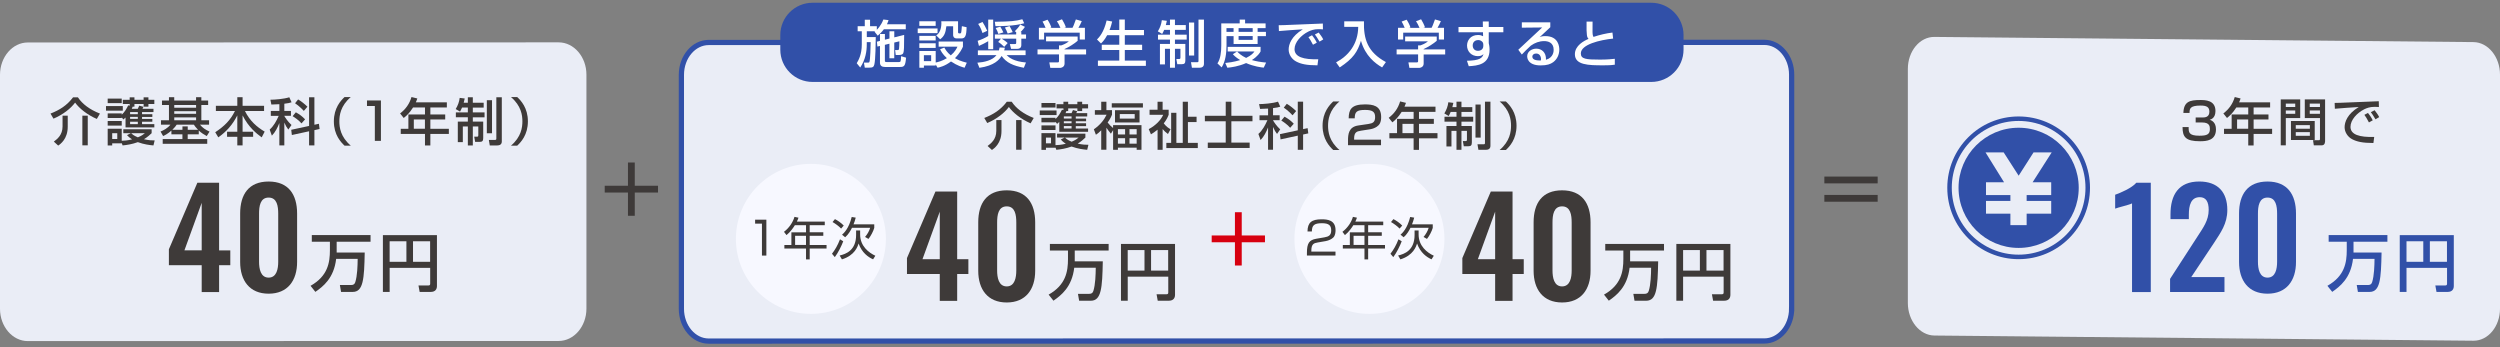 <?xml version="1.0" encoding="UTF-8"?><svg xmlns="http://www.w3.org/2000/svg" viewBox="0 0 1080 150"><rect x="0" y="0" width="1080" height="150" fill="#808080" stroke="none"/><defs><style>.b{fill:#eaedf6;}.c{isolation:isolate;}.d{fill:#3e3a39;}.e{fill:#d7000f;}.f{fill:#fff;}.g{mix-blend-mode:overlay;}.h{fill:none;stroke:#3150a8;stroke-miterlimit:10;stroke-width:2.26px;}.i{fill:#3150a8;}.j{fill:#f7f8ff;}</style></defs><g class="c"><g id="a"><path class="b" d="M253.34,133.35c0,7.67-5.4,13.95-12,13.95l-229.34.05c-6.6,0-12-6.27-12-13.94V32.3c0-7.67,5.4-13.95,12-13.95l229.34-.05c6.6,0,12,6.27,12,13.94v101.11Z"/><path class="b" d="M773.99,133.35c0,7.67-5.3,13.95-11.78,13.95l-456.07.05c-6.48,0-11.78-6.27-11.78-13.94V32.3c0-7.67,5.3-13.95,11.78-13.95l456.07-.05c6.48,0,11.78,6.27,11.78,13.94v101.11Z"/><path class="h" d="M773.99,133.35c0,7.67-5.3,13.95-11.78,13.95l-456.07.05c-6.48,0-11.78-6.27-11.78-13.94V32.3c0-7.67,5.3-13.95,11.78-13.95l456.07-.05c6.48,0,11.78,6.27,11.78,13.94v101.11Z"/><path class="b" d="M1080,133.35c0,7.67-5.15,13.89-11.46,13.84l-232.89-2.24c-6.3-.06-11.46-6.39-11.46-14.05V29.78c0-7.67,5.15-13.89,11.46-13.83l232.89,2.24c6.3.06,11.46,6.39,11.46,14.05v101.11Z"/><path class="i" d="M872.05,50.31c-17.03,0-30.82,13.8-30.82,30.83s13.8,30.82,30.82,30.82,30.82-13.8,30.83-30.82c0-17.03-13.8-30.82-30.83-30.83M892.47,101.55c-5.23,5.23-12.44,8.46-20.42,8.46s-15.19-3.23-20.42-8.46c-5.23-5.23-8.46-12.44-8.46-20.42s3.23-15.19,8.46-20.42c5.23-5.23,12.44-8.46,20.42-8.46s15.19,3.23,20.42,8.46c5.23,5.23,8.46,12.44,8.46,20.42s-3.23,15.19-8.46,20.42"/><path class="i" d="M872.05,55.18c-14.31,0-25.96,11.64-25.96,25.96s11.64,25.96,25.96,25.96,25.96-11.64,25.96-25.96-11.64-25.96-25.96-25.96M886.12,78.75v5.51h-10.61v2.53h10.61v5.51h-10.61v4.96h-7.02v-4.96h-10.54v-5.51h10.54v-2.53h-10.54v-5.51h7.81l-8.01-12.91h7.84l6.47,10.06,6.43-10.06h7.84l-8.25,12.91h8.05Z"/><path class="d" d="M811.15,76.28v2.94h-23.03v-2.94h23.03ZM811.15,84.21v2.94h-23.03v-2.94h23.03Z"/><path class="d" d="M271.28,80.24v-10.04h2.94v10.04h10.04v2.94h-10.04v10.04h-2.94v-10.04h-10.04v-2.94h10.04Z"/><path class="d" d="M41.83,51.39c-4.27-1.86-7.57-4.58-9.39-7.06-1.84,2.5-5.18,5.18-9.34,6.93l-1.28-2.19c3.94-1.55,7.06-3.48,9.74-7.02h2.1c1.82,2.79,5.05,5.29,9.52,7.02l-1.35,2.32ZM29.26,49.97v4.78c0,5.27-3.14,7.48-4.12,8.15l-1.88-1.73c1.46-1.11,3.76-2.83,3.76-6.53v-4.67h2.24ZM37.91,49.97v12.82h-2.33v-12.82h2.33Z"/><path class="d" d="M45.79,45.83h7.26v1.99h-7.26v-1.99ZM52.59,50.68v.29h-6.07v-1.97h6.07v.55c1.33-1.26,1.99-2.41,2.81-4.05l.62.18v-.75h-2.97v-1.82h2.97v-1.06h2.06v1.06h3.96v-1.06h2.08v1.06h2.55v1.82h-2.55v1.15h-2.08v-1.15h-3.96v1.15h-.77c-.2.55-.22.6-.38.91h2.61c.35-.75.4-.84.6-1.35l1.84.51c-.09.2-.31.64-.42.84h4.74v1.42h-4.94v.93h4.45v1.17h-4.45v.86h4.45v1.22h-4.45v1.04h5.31v1.42h-12.44v-4.27c-.33.33-.46.46-.95.84l-.69-.93ZM46.52,42.6h6.07v1.95h-6.07v-1.95ZM46.52,52.27h6.07v1.99h-6.07v-1.99ZM52.59,61.77v.16h-4.12v.91h-1.95v-7.22h6.07v5.2c1.17-.04,2.35-.09,4.47-.62-1.22-.78-1.66-1.26-2.19-1.82l1.68-.84h-3.28v-1.68h12.24v1.68c-.73.69-1.75,1.66-3.32,2.61,2.13.49,3.52.51,4.63.51l-.53,2.17c-1.64-.15-4.03-.42-6.75-1.42-2.44.89-4.63,1.22-6.58,1.42l-.38-1.06ZM48.47,57.54v2.5h2.19v-2.5h-2.19ZM56.2,48.4v.93h3.34v-.93h-3.34ZM56.2,50.5v.86h3.34v-.86h-3.34ZM56.2,52.58v1.04h3.34v-1.04h-3.34ZM56.68,57.54c.51.49,1.11,1.06,2.88,1.79,1.73-.73,2.33-1.22,3.03-1.79h-5.91Z"/><path class="d" d="M74.06,56.41c-1.62,1.42-2.72,1.95-3.59,2.37l-1.11-1.95c1.22-.49,3.12-1.44,4.25-2.97h-4.07v-1.9h3.45v-6.6h-3.01v-1.93h3.01v-1.44h2.28v1.44h9.43v-1.44h2.28v1.44h2.94v1.93h-2.94v6.6h3.34v1.9h-3.94c1.24,1.44,2.3,2.13,4.14,2.99l-1.2,1.93c-1.26-.69-2.3-1.33-3.45-2.39v1.64h-4.78v2.04h8.44v2.06h-19.24v-2.06h8.52v-2.04h-4.76v-1.62ZM78.82,56.06v-1.46h2.28v1.46h4.45c-.93-.93-1.42-1.64-1.79-2.19h-7.44c-.35.53-.84,1.22-1.86,2.19h4.36ZM75.28,45.37v1.17h9.43v-1.17h-9.43ZM75.28,48.04v1.13h9.43v-1.13h-9.43ZM75.28,50.72v1.24h9.43v-1.24h-9.43Z"/><path class="d" d="M93.27,45.7h9.25v-3.7h2.28v3.7h9.28v2.26h-8.26c2.13,4.34,5.25,6.97,8.52,8.9l-1.28,2.48c-2.3-1.64-5.73-4.45-8.26-9.48v7.04h4.56v2.21h-4.56v3.7h-2.28v-3.7h-4.43v-2.21h4.43v-7.04c-2.06,4.07-4.78,7.06-8.21,9.48l-1.33-2.21c4.05-2.7,6.53-5.18,8.52-9.17h-8.24v-2.26Z"/><path class="d" d="M120.68,45.01c-2.17.13-2.7.13-3.45.15l-.42-2.08c1.79,0,5.78-.29,8.17-1.06l.97,2.17c-.86.27-1.35.42-3.12.62v3.1h2.86v2.12h-2.86v.07c.42.75,1.51,2.44,3.1,3.9l-1.37,1.97c-.66-.86-1.15-1.64-1.73-3.01v9.85h-2.15v-9.65c-.78,1.99-1.75,3.92-3.23,5.45l-.95-2.63c1.79-1.59,2.94-3.74,3.9-5.93h-3.41v-2.12h3.7v-2.9ZM133.52,54.4v-12.38h2.3v11.87l1.95-.42.29,2.26-2.24.49v6.6h-2.3v-6.11l-7.44,1.62-.27-2.26,7.7-1.66ZM127.81,48.51c1.79,1.02,2.75,1.75,3.99,3.05l-1.55,1.75c-1.2-1.42-3.01-2.61-3.83-3.12l1.39-1.68ZM128.78,42.95c1.42.84,2.81,1.95,4.03,3.14l-1.55,1.82c-.49-.51-1.84-1.99-3.79-3.3l1.31-1.66Z"/><path class="d" d="M151.54,41.93c-4.45,3.79-4.94,7.93-4.94,10.5s.49,6.71,4.94,10.49h-2.7c-1.57-1.48-4.61-4.65-4.61-10.49s3.03-9.01,4.61-10.5h2.7Z"/><path class="d" d="M164.56,43.4v17.45h-2.63v-15.06h-3.39v-2.39h6.02Z"/><path class="d" d="M178.44,46.43c-1.55,2.44-2.81,3.56-4.03,4.54l-1.57-1.97c2.39-1.82,4.05-4.1,4.92-7.08l2.52.62c-.2.55-.35,1.06-.64,1.66h13.4v2.24h-7.13v3.01h6.42v2.17h-6.42v4.01h7.99v2.24h-7.99v4.98h-2.32v-4.98h-10.47v-2.24h3.3v-6.18h7.17v-3.01h-5.14ZM178.77,51.61v4.01h4.8v-4.01h-4.8Z"/><path class="d" d="M199.6,46.47c-.31.73-.53,1.15-.86,1.75l-1.88-1.11c.93-1.5,1.53-3.12,1.73-4.83l2.17.27c-.11.55-.2,1.02-.44,1.84h1.79v-2.37h2.15v2.37h4.69v2.08h-4.69v2.08h5.07v2.13h-5.07v1.86h4.49v7.11c0,1.24-.42,1.64-1.5,1.64h-1.99l-.4-2.24h1.28c.49,0,.49-.42.49-.62v-3.79h-2.37v8.19h-2.15v-8.19h-2.17v6.75h-2.17v-8.86h4.34v-1.86h-5.18v-2.13h5.18v-2.08h-2.5ZM210.31,43.28h2.24v14.28h-2.24v-14.28ZM214.41,42.02h2.37v19.11c0,1.37-1.06,1.7-1.95,1.7h-3.25l-.4-2.39h2.66c.46,0,.58-.16.58-.58v-17.84Z"/><path class="d" d="M220.74,62.92c4.45-3.79,4.94-7.93,4.94-10.49s-.49-6.71-4.94-10.5h2.7c1.57,1.48,4.61,4.65,4.61,10.5s-3.03,9.01-4.61,10.49h-2.7Z"/><path class="d" d="M87.13,114.57h-14.17v-6.88l12.3-28.74h9.39v29.21h4.84v6.41h-4.84v11.6h-7.52v-11.6ZM87.13,108.15v-20.52l-7.46,20.52h7.46Z"/><path class="d" d="M103.75,113.17v-20.93c0-8.28,3.73-13.82,12.3-13.82s12.3,5.6,12.3,13.82v20.93c0,8.05-4.08,13.7-12.3,13.7s-12.3-5.66-12.3-13.7ZM120.19,113.05v-20.7c0-3.21-.47-7-4.14-7s-4.14,3.79-4.14,7v20.7c0,3.03.64,6.88,4.14,6.88s4.14-3.85,4.14-6.88Z"/><path class="d" d="M145.22,111.83c-.97,8.39-5.68,11.96-8.98,14.26l-2.08-2.62c7.44-4.19,8.36-9.98,8.36-15.39v-3.65h-7.82v-2.87h25.38v2.87h-14.64v3.79c0,.3.03.65,0,.87h12.12c-.22,11.5-.62,17.02-5.19,17.02h-5.03l-.51-2.98h4.82c.84,0,1.54-.24,1.84-1.25.87-2.76,1-7.09,1.03-10.04h-9.28Z"/><path class="d" d="M185.83,115.73h-17.5v10.39h-2.92v-24.54h23.35v21.99c0,1.38-.73,2.54-2.68,2.54h-4.79l-.51-2.79h4.25c.6,0,.81-.22.81-.76v-6.84ZM168.32,113.11h7.25v-8.87h-7.25v8.87ZM178.42,113.11h7.39v-8.87h-7.39v8.87Z"/><path class="d" d="M945.5,54.89c-.02,2.19-.04,3.74,4.61,3.74,3.14,0,4.56-.49,4.56-2.86,0-1.2-.13-2.86-3.39-2.86h-2.75v-2.15h2.75c1.11,0,3.17,0,3.17-2.5,0-1.99-1.17-2.66-3.81-2.66-4.72,0-4.74,1.48-4.76,3.19h-2.66c.16-4.94,2.77-5.58,7.28-5.58,2.06,0,6.58,0,6.58,4.74,0,3.1-1.95,3.63-2.48,3.79.69.24,2.7.95,2.7,4.14,0,4.87-4.16,5.14-6.89,5.14-6.27,0-7.55-1.88-7.55-6.13h2.63Z"/><path class="d" d="M966.09,46.43c-1.55,2.44-2.81,3.56-4.03,4.54l-1.57-1.97c2.39-1.82,4.05-4.1,4.92-7.08l2.52.62c-.2.55-.35,1.06-.64,1.66h13.4v2.24h-7.13v3.01h6.42v2.17h-6.42v4.01h7.99v2.24h-7.99v4.98h-2.32v-4.98h-10.47v-2.24h3.3v-6.18h7.17v-3.01h-5.14ZM966.42,51.61v4.01h4.8v-4.01h-4.8Z"/><path class="d" d="M985.28,42.93h8.41v8.08h-6.22v11.78h-2.19v-19.86ZM987.47,44.75v1.46h4.07v-1.46h-4.07ZM987.47,47.71v1.46h4.07v-1.46h-4.07ZM999.96,52.27v8.21h-10.27v-8.21h10.27ZM991.77,54.07v1.53h6.09v-1.53h-6.09ZM991.77,57.08v1.59h6.09v-1.59h-6.09ZM1002.22,51.01h-6.55v-8.08h8.77v17.78c0,.62,0,2.08-1.48,2.08h-3.39l-.35-2.21h2.5c.27,0,.51-.09.51-.53v-9.03ZM997.81,44.75v1.46h4.41v-1.46h-4.41ZM997.81,47.71v1.46h4.41v-1.46h-4.41Z"/><path class="d" d="M1027.68,46.25c-.46-.04-.97-.09-1.93-.09-1.99,0-3.34.53-4.38,1.04-3.14,1.57-5.96,4.61-5.96,7.59,0,3.37,3.87,4.56,10.25,4.36l-.35,2.63c-4.76-.02-7.13-.58-9.14-1.62-1.99-1.02-3.3-3.12-3.3-5.18,0-2.28,1.17-5.73,6.11-8.75-3.45.2-6.89.46-10.32.75l-.09-2.52c1.53,0,3.19-.09,4.72-.15,1.9-.09,12.07-.49,14.35-.58l.04,2.5ZM1023.38,52.89c-.88-1.73-1.39-2.48-1.97-3.28l1.55-.82c.6.73,1.39,1.82,2.06,3.19l-1.64.91ZM1026.21,51.54c-1.22-2.01-1.37-2.24-2.01-3.08l1.64-.84c.73.89,1.66,2.24,1.97,2.97l-1.59.95Z"/><path class="i" d="M921.04,87.86c-.93.58-6.3,1.81-7.29,2.27v-6c2.16-.76,7.17-2.86,9.15-5.19h6.24v47.23h-8.1v-38.31Z"/><path class="i" d="M937.48,120.46l11.66-18.02c2.57-4.02,5.01-7.11,5.01-11.78,0-3.5-1.17-5.48-3.85-5.48-3.79,0-4.72,3.5-4.72,7.52v1.98h-7.93v-2.1c0-8.4,3.5-14.17,12.42-14.17,8.05,0,12.13,4.61,12.13,12.3,0,5.89-2.8,9.68-5.83,14.34l-9.74,14.63h14.34v6.47h-23.5v-5.71Z"/><path class="i" d="M967.27,113.17v-20.93c0-8.28,3.73-13.82,12.3-13.82s12.3,5.6,12.3,13.82v20.93c0,8.05-4.08,13.7-12.3,13.7s-12.3-5.66-12.3-13.7ZM983.71,113.05v-20.7c0-3.21-.47-7-4.14-7s-4.14,3.79-4.14,7v20.7c0,3.03.64,6.88,4.14,6.88s4.14-3.85,4.14-6.88Z"/><path class="i" d="M1016.5,111.83c-.97,8.39-5.68,11.96-8.98,14.26l-2.08-2.62c7.44-4.19,8.36-9.98,8.36-15.39v-3.65h-7.82v-2.87h25.38v2.87h-14.64v3.79c0,.3.03.65,0,.87h12.12c-.22,11.5-.62,17.02-5.19,17.02h-5.03l-.51-2.98h4.82c.84,0,1.54-.24,1.84-1.25.87-2.76,1-7.09,1.03-10.04h-9.28Z"/><path class="i" d="M1057.11,115.73h-17.5v10.39h-2.92v-24.54h23.35v21.99c0,1.38-.73,2.54-2.68,2.54h-4.79l-.51-2.79h4.25c.6,0,.81-.22.81-.76v-6.84ZM1039.61,113.11h7.25v-8.87h-7.25v8.87ZM1049.7,113.11h7.39v-8.87h-7.39v8.87Z"/><path class="e" d="M533.49,101.72v-10.04h2.94v10.04h10.04v2.94h-10.04v10.04h-2.94v-10.04h-10.04v-2.94h10.04Z"/><path class="d" d="M405.98,118.37h-14.17v-6.88l12.3-28.74h9.39v29.21h4.84v6.41h-4.84v11.6h-7.52v-11.6ZM405.98,111.96v-20.52l-7.46,20.52h7.46Z"/><path class="d" d="M422.6,116.97v-20.93c0-8.28,3.73-13.82,12.3-13.82s12.3,5.6,12.3,13.82v20.93c0,8.05-4.08,13.7-12.3,13.7s-12.3-5.66-12.3-13.7ZM439.04,116.85v-20.7c0-3.21-.47-7-4.14-7s-4.14,3.79-4.14,7v20.7c0,3.03.64,6.88,4.14,6.88s4.14-3.85,4.14-6.88Z"/><path class="d" d="M464.07,115.64c-.97,8.39-5.68,11.96-8.98,14.26l-2.08-2.62c7.44-4.19,8.36-9.98,8.36-15.39v-3.65h-7.82v-2.87h25.38v2.87h-14.64v3.79c0,.3.03.65,0,.87h12.12c-.22,11.5-.62,17.02-5.19,17.02h-5.03l-.51-2.98h4.82c.84,0,1.54-.24,1.84-1.25.87-2.76,1-7.09,1.03-10.04h-9.28Z"/><path class="d" d="M504.68,119.53h-17.5v10.39h-2.92v-24.54h23.35v21.99c0,1.38-.73,2.54-2.68,2.54h-4.79l-.51-2.79h4.25c.6,0,.81-.22.81-.76v-6.84ZM487.17,116.91h7.25v-8.87h-7.25v8.87ZM497.26,116.91h7.39v-8.87h-7.39v8.87Z"/><g class="g"><path class="j" d="M382.71,103.19c0,17.89-14.51,32.4-32.4,32.4s-32.4-14.51-32.4-32.4,14.51-32.4,32.4-32.4,32.4,14.51,32.4,32.4"/></g><path class="d" d="M331.07,94.9v15.51h-1.91v-13.8h-2.95v-1.71h4.86Z"/><path class="d" d="M356.3,95.74v1.54h-6.51v3.07h5.88v1.52h-5.88v3.96h7.28v1.54h-7.28v4.7h-1.59v-4.7h-9.35v-1.54h3.03v-5.47h6.32v-3.07h-4.82c-.51.83-1.83,2.85-3.62,4.27l-1.08-1.42c2.19-1.65,3.84-4.07,4.53-6.46l1.73.35c-.14.45-.26.81-.69,1.71h12.07ZM348.19,101.86h-4.7v3.96h4.7v-3.96Z"/><path class="d" d="M359.42,109.62c1.36-1.77,2.42-3.56,3.46-6.24l1.4.85c-.69,1.87-2.2,4.96-3.64,6.85l-1.22-1.46ZM360.7,94.66c1.12.55,2.7,1.63,3.8,2.79l-1.14,1.3c-.95-1.04-2.56-2.18-3.7-2.83l1.04-1.26ZM371.58,99.56v1.73c0,5.02,3.68,7.85,6.57,9.19l-.98,1.55c-2.05-.91-4.84-2.83-6.26-6.85-.39,1.28-1.59,5.12-7.2,6.87l-.98-1.67c2.76-.65,7.11-2.24,7.11-8.86v-1.97h1.75ZM363.75,101.41c.81-.73,2.93-2.62,4.19-7.68l1.73.29c-.29,1.18-.57,1.99-.95,2.89h8.96v1.54c-.41,1.46-1.52,3.56-2.5,4.76l-1.48-.85c.89-1.02,1.83-2.54,2.21-3.96h-7.85c-.55,1.12-1.54,2.89-2.95,4.09l-1.36-1.1Z"/><path class="d" d="M645.9,118.37h-14.17v-6.88l12.3-28.74h9.39v29.21h4.84v6.41h-4.84v11.6h-7.52v-11.6ZM645.9,111.96v-20.52l-7.46,20.52h7.46Z"/><path class="d" d="M662.52,116.97v-20.93c0-8.28,3.73-13.82,12.3-13.82s12.3,5.6,12.3,13.82v20.93c0,8.05-4.08,13.7-12.3,13.7s-12.3-5.66-12.3-13.7ZM678.96,116.85v-20.7c0-3.21-.47-7-4.14-7s-4.14,3.79-4.14,7v20.7c0,3.03.64,6.88,4.14,6.88s4.14-3.85,4.14-6.88Z"/><path class="d" d="M703.99,115.64c-.97,8.39-5.68,11.96-8.98,14.26l-2.08-2.62c7.44-4.19,8.36-9.98,8.36-15.39v-3.65h-7.82v-2.87h25.38v2.87h-14.64v3.79c0,.3.03.65,0,.87h12.12c-.22,11.5-.62,17.02-5.19,17.02h-5.03l-.51-2.98h4.82c.84,0,1.54-.24,1.84-1.25.87-2.76,1-7.09,1.03-10.04h-9.28Z"/><path class="d" d="M744.6,119.53h-17.5v10.39h-2.92v-24.54h23.35v21.99c0,1.38-.73,2.54-2.68,2.54h-4.79l-.51-2.79h4.25c.6,0,.81-.22.81-.76v-6.84ZM727.1,116.91h7.25v-8.87h-7.25v8.87ZM737.19,116.91h7.39v-8.87h-7.39v8.87Z"/><g class="g"><path class="j" d="M624,103.19c0,17.89-14.51,32.4-32.4,32.4s-32.4-14.51-32.4-32.4,14.51-32.4,32.4-32.4,32.4,14.51,32.4,32.4"/></g><path class="d" d="M569.22,104.76c-1.48.26-2.72.53-2.72,3.48v.45h10.43v1.71h-12.34v-1.12c0-4.21.96-5.61,4.04-6.14l3.54-.61c1.83-.31,2.91-.91,2.91-2.99s-.91-3.11-3.98-3.11c-3.42,0-4.35.95-4.37,3.56h-1.89c.04-3.82,1.73-5.25,6.08-5.25,2.5,0,6.04.28,6.04,4.72,0,.75-.1,2.32-.98,3.15-.73.69-1.91,1.3-3.27,1.54l-3.5.61Z"/><path class="d" d="M597.56,95.74v1.54h-6.52v3.07h5.89v1.52h-5.89v3.96h7.28v1.54h-7.28v4.7h-1.59v-4.7h-9.35v-1.54h3.03v-5.47h6.32v-3.07h-4.82c-.51.83-1.83,2.85-3.62,4.27l-1.08-1.42c2.19-1.65,3.84-4.07,4.53-6.46l1.73.35c-.14.45-.26.81-.69,1.71h12.07ZM589.45,101.86h-4.71v3.96h4.71v-3.96Z"/><path class="d" d="M600.68,109.62c1.36-1.77,2.42-3.56,3.46-6.24l1.4.85c-.69,1.87-2.2,4.96-3.64,6.85l-1.22-1.46ZM601.96,94.66c1.12.55,2.7,1.63,3.8,2.79l-1.14,1.3c-.95-1.04-2.56-2.18-3.7-2.83l1.04-1.26ZM612.84,99.56v1.73c0,5.02,3.68,7.85,6.57,9.19l-.98,1.55c-2.05-.91-4.84-2.83-6.26-6.85-.39,1.28-1.59,5.12-7.2,6.87l-.98-1.67c2.76-.65,7.11-2.24,7.11-8.86v-1.97h1.75ZM605.01,101.41c.81-.73,2.93-2.62,4.19-7.68l1.73.29c-.29,1.18-.57,1.99-.94,2.89h8.96v1.54c-.41,1.46-1.52,3.56-2.5,4.76l-1.48-.85c.89-1.02,1.83-2.54,2.21-3.96h-7.85c-.55,1.12-1.54,2.89-2.95,4.09l-1.36-1.1Z"/><path class="d" d="M445.22,53.28c-4.27-1.86-7.57-4.58-9.39-7.06-1.84,2.5-5.18,5.18-9.34,6.93l-1.28-2.19c3.94-1.55,7.06-3.48,9.74-7.02h2.1c1.82,2.79,5.05,5.29,9.52,7.02l-1.35,2.32ZM432.64,51.86v4.78c0,5.27-3.14,7.48-4.12,8.15l-1.88-1.73c1.46-1.11,3.76-2.83,3.76-6.53v-4.67h2.24ZM441.3,51.86v12.82h-2.33v-12.82h2.33Z"/><path class="d" d="M449.17,47.72h7.26v1.99h-7.26v-1.99ZM455.97,52.57v.29h-6.07v-1.97h6.07v.55c1.33-1.26,1.99-2.41,2.81-4.05l.62.18v-.75h-2.97v-1.82h2.97v-1.06h2.06v1.06h3.96v-1.06h2.08v1.06h2.55v1.82h-2.55v1.15h-2.08v-1.15h-3.96v1.15h-.77c-.2.55-.22.6-.38.91h2.61c.35-.75.4-.84.6-1.35l1.84.51c-.09.2-.31.64-.42.84h4.74v1.42h-4.94v.93h4.45v1.17h-4.45v.86h4.45v1.22h-4.45v1.04h5.31v1.42h-12.44v-4.27c-.33.33-.46.46-.95.84l-.69-.93ZM449.91,44.49h6.07v1.95h-6.07v-1.95ZM449.91,54.16h6.07v1.99h-6.07v-1.99ZM455.97,63.66v.16h-4.12v.91h-1.95v-7.22h6.07v5.2c1.17-.04,2.35-.09,4.47-.62-1.22-.78-1.66-1.26-2.19-1.82l1.68-.84h-3.28v-1.68h12.24v1.68c-.73.69-1.75,1.66-3.32,2.61,2.13.49,3.52.51,4.63.51l-.53,2.17c-1.64-.15-4.03-.42-6.75-1.42-2.44.89-4.63,1.22-6.58,1.42l-.38-1.06ZM451.85,59.43v2.5h2.19v-2.5h-2.19ZM459.58,50.29v.93h3.34v-.93h-3.34ZM459.58,52.39v.86h3.34v-.86h-3.34ZM459.58,54.47v1.04h3.34v-1.04h-3.34ZM460.07,59.43c.51.49,1.11,1.06,2.88,1.79,1.73-.73,2.33-1.22,3.03-1.79h-5.91Z"/><path class="d" d="M479.9,57.75c-1.13-1.4-1.22-1.53-1.93-2.57v9.52h-2.24v-8.41c-1.17,1.17-1.64,1.48-2.3,1.93l-.89-2.37c2.7-1.82,4.47-4.12,5.51-6.29h-5.07v-1.99h2.75v-3.61h2.24v3.61h2.41v1.99c-.2.51-.58,1.53-1.88,3.37.82,1,1.35,1.59,2.35,2.37v-1.24h12.27v10.65h-2.08v-.91h-8.1v.91h-2.08v-8.5l-.95,1.55ZM493.74,44.6v1.84h-13.46v-1.84h13.46ZM492.28,47.61v5.29h-10.6v-5.29h10.6ZM482.94,55.78v2.3h3.1v-2.3h-3.1ZM482.94,59.7v2.35h3.1v-2.35h-3.1ZM483.75,49.27v1.97h6.44v-1.97h-6.44ZM487.94,55.78v2.3h3.1v-2.3h-3.1ZM487.94,59.7v2.35h3.1v-2.35h-3.1Z"/><path class="d" d="M504.56,57.9c-1.26-.93-1.64-1.37-2.3-2.15v8.97h-2.19v-8.7c-1.15.95-1.95,1.46-2.86,2.02l-.95-2.26c3.1-1.64,5.29-4.01,6.24-6.2h-5.89v-2.17h3.45v-3.45h2.19v3.45h2.61v2.17c-.27.71-.8,2.04-2.12,3.72,1.2,1.53,2.15,2.08,2.94,2.52l-1.13,2.08ZM510.94,43.96h2.24v6.46h3.74v2.3h-3.74v8.99h4.27v2.26h-13.59v-2.26h2.08v-12.97h2.26v12.97h2.75v-17.76Z"/><path class="d" d="M529.51,43.93h2.44v6.09h9.12v2.37h-9.12v9.21h7.9v2.32h-18.09v-2.32h7.75v-9.21h-9.01v-2.37h9.01v-6.09Z"/><path class="d" d="M547.8,46.9c-2.17.13-2.7.13-3.45.15l-.42-2.08c1.79,0,5.78-.29,8.17-1.06l.97,2.17c-.86.27-1.35.42-3.12.62v3.1h2.86v2.12h-2.86v.07c.42.75,1.51,2.44,3.1,3.9l-1.37,1.97c-.66-.86-1.15-1.64-1.73-3.01v9.85h-2.15v-9.65c-.78,1.99-1.75,3.92-3.23,5.45l-.95-2.63c1.79-1.59,2.94-3.74,3.9-5.93h-3.41v-2.12h3.7v-2.9ZM560.64,56.29v-12.38h2.3v11.87l1.95-.42.29,2.26-2.24.49v6.6h-2.3v-6.11l-7.44,1.62-.27-2.26,7.7-1.66ZM554.92,50.4c1.79,1.02,2.75,1.75,3.99,3.05l-1.55,1.75c-1.2-1.42-3.01-2.61-3.83-3.12l1.39-1.68ZM555.9,44.84c1.42.84,2.81,1.95,4.03,3.14l-1.55,1.82c-.49-.51-1.84-1.99-3.79-3.3l1.31-1.66Z"/><path class="d" d="M578.66,43.82c-4.45,3.79-4.94,7.93-4.94,10.5s.49,6.71,4.94,10.49h-2.7c-1.57-1.48-4.61-4.65-4.61-10.49s3.03-9.01,4.61-10.5h2.7Z"/><path class="d" d="M587.73,56.51c-1.53.24-2.75.58-2.75,3.34v.49h11.62v2.39h-14.26v-1.93c0-2.75.22-5.98,4.47-6.6l4.34-.64c1.95-.29,2.9-.82,2.9-2.99s-1.02-3.08-4.29-3.08c-3.7,0-4.5.86-4.52,3.63h-2.61c.04-3.76,1.13-6.02,6.97-6.02,3.34,0,7.06.42,7.06,5.47,0,2.33-.73,3.43-1.93,4.21-.71.44-1.57.86-2.81,1.06l-4.21.66Z"/><path class="d" d="M605.53,48.32c-1.55,2.44-2.81,3.56-4.03,4.54l-1.57-1.97c2.39-1.82,4.05-4.1,4.92-7.08l2.52.62c-.2.55-.35,1.06-.64,1.66h13.4v2.24h-7.13v3.01h6.42v2.17h-6.42v4.01h7.99v2.24h-7.99v4.98h-2.32v-4.98h-10.47v-2.24h3.3v-6.18h7.17v-3.01h-5.14ZM605.86,53.5v4.01h4.8v-4.01h-4.8Z"/><path class="d" d="M626.69,48.36c-.31.73-.53,1.15-.86,1.75l-1.88-1.11c.93-1.5,1.53-3.12,1.73-4.83l2.17.27c-.11.55-.2,1.02-.44,1.84h1.79v-2.37h2.15v2.37h4.69v2.08h-4.69v2.08h5.07v2.13h-5.07v1.86h4.49v7.11c0,1.24-.42,1.64-1.5,1.64h-1.99l-.4-2.24h1.28c.49,0,.49-.42.49-.62v-3.79h-2.37v8.19h-2.15v-8.19h-2.17v6.75h-2.17v-8.86h4.34v-1.86h-5.18v-2.13h5.18v-2.08h-2.5ZM637.41,45.17h2.24v14.28h-2.24v-14.28ZM641.5,43.91h2.37v19.11c0,1.37-1.06,1.7-1.95,1.7h-3.25l-.4-2.39h2.66c.46,0,.58-.16.58-.58v-17.84Z"/><path class="d" d="M647.83,64.81c4.45-3.79,4.94-7.93,4.94-10.49s-.49-6.71-4.94-10.5h2.7c1.57,1.48,4.61,4.65,4.61,10.5s-3.03,9.01-4.61,10.49h-2.7Z"/><path class="i" d="M351.05,1.19h362.3c7.7,0,13.94,6.25,13.94,13.94v6.32c0,7.7-6.25,13.95-13.95,13.95h-362.3c-7.7,0-13.95-6.25-13.95-13.95v-6.32c0-7.7,6.25-13.94,13.94-13.94Z"/><path class="f" d="M378.07,13.51h-3.61v2.5h3.87c-.02,2.46-.11,9.74-.6,11.8-.27,1.17-.75,1.42-2.32,1.42h-1.82l-.38-2.19h1.75c.29,0,.51,0,.62-.24.4-.86.53-7.26.55-8.59h-1.68v.97c0,2.86-.51,6.55-2.83,9.99l-1.51-1.86c.75-1.26,2.19-3.74,2.19-8.13v-5.67h-1.79v-2.19h3.08v-2.79h2.28v2.79h2.92v1.55c.2-.2,1.84-1.77,2.83-4.45l2.24.27c-.15.49-.33,1.06-.69,1.79h8.13v2.15h-9.45c-1.02,1.37-1.95,2.17-2.66,2.79l-1.4-1.73.27-.18ZM380.15,17.65v-2.95h2.13v2.44l1.97-.49v-3.14h2.08v2.63l4.27-1.06c-.02,5.36-.04,6.97-.38,7.84-.2.49-.77.84-1.86.84h-1.4l-.27-2.12h1.04c.35,0,.53-.11.64-.4.11-.33.16-2.83.16-3.39l-2.21.53v6.78h-2.08v-6.29l-1.97.49v6.82c0,.44.09.62.71.62h5.36c.71,0,.86-.11.93-2.52l2.15.62c-.29,3.63-.8,4.03-2.61,4.03h-6.53c-1.28,0-2.13-.53-2.13-1.88v-7.2l-1.11.27-.22-2.12,1.33-.33Z"/><path class="f" d="M396.45,12.31h8.57v2.01h-8.57v-2.01ZM397.15,9.19h7.06v1.99h-7.06v-1.99ZM397.15,15.5h7.06v1.99h-7.06v-1.99ZM404.22,27.88v.44h-5.09v.93h-1.97v-7.22h7.06v4.98c.91-.18,2.7-.6,4.83-1.88-1.93-1.77-2.59-3.14-2.92-3.85l1.82-.73c.38.69,1.11,2.04,2.79,3.37,1.82-1.53,2.52-2.99,2.88-3.76h-8.13v-2.21h10.5v2.21c-.38.86-1.22,2.72-3.45,4.96,1.02.6,2.46,1.33,5.11,1.97l-.95,2.17c-1-.27-3.08-.84-5.87-2.7-2.68,2.04-4.83,2.48-5.8,2.7l-.8-1.37ZM397.15,18.69h7.06v2.01h-7.06v-2.01ZM399.12,23.85v2.57h3.14v-2.57h-3.14ZM404.42,15.3c2.08-1.17,2.26-4.36,2.26-5.18,0-.4-.02-.66-.04-.93h7.24v4.69c0,.24.09.55.51.55h.38c.27,0,.44-.22.49-.46.04-.18.22-1.57.27-2.66l2.04.44c-.07,3.81-.6,4.85-2.26,4.85h-1.97c-1.55,0-1.59-1.24-1.59-1.44v-3.81h-2.92c-.33,3.01-1,4.36-2.68,5.62l-1.71-1.68Z"/><path class="f" d="M434.1,20.62c-.15.62-.2.84-.29,1.15h9.25v2.04h-8.21c1.08,1.06,3.06,2.72,8.37,3.19l-.91,2.28c-4.72-.91-7.44-2.12-9.61-5.09-1.04,1.62-3.14,4.18-9.59,5.11l-.89-2.21c2.88-.2,6.51-.97,8.28-3.28h-8.06v-2.04h9.1c.16-.51.2-.78.29-1.26l2.26.11ZM426.91,17.8c-1.24.75-2.68,1.46-4.01,2.04l-.55-2.21c1.33-.4,3.25-1.24,4.56-2.08v-7.08h2.15v12.78h-2.15v-3.43ZM424.43,9.48c.8,1.22,1.24,2.06,2.06,3.83l-2.06.95c-.16-.51-.73-2.35-1.86-3.92l1.86-.86ZM442.47,10.06c-4.43,1.22-10.21,1.26-12.44,1.22l-.27-1.88c6.84-.09,8.9-.27,11.89-1.08l.82,1.75ZM432.71,16.7c1.57.95,2.28,1.59,2.61,1.9l-1.5,1.64c-.78-.75-1.73-1.64-2.61-2.12l1.2-1.42h-2.63v-1.82h9.21v-1l-.6-.38c.86-.86,1.84-1.88,2.35-2.9l2.04,1c-.38.55-.84,1.24-1.88,2.28h.31v1h2.04v1.82h-2.04v2.9c0,.86-.6,1.51-1.88,1.51h-2.55l-.53-2.08h2.06c.64,0,.69-.11.69-.69v-1.64h-6.27ZM432.13,11.54c.55.89.82,1.37,1.33,2.46l-2.17.66c-.31-1.02-.51-1.42-1.15-2.55l1.99-.58ZM436.14,11.27c.95,1.71,1.08,2.01,1.35,2.61l-2.17.62c-.38-1.06-.71-1.79-1.2-2.61l2.01-.62Z"/><path class="f" d="M465.54,15.79v1.84c-1.26,1.13-3.9,2.83-5.65,3.54v.18h9.3v2.17h-9.3v3.96c0,1.59-1.59,1.84-1.82,1.84h-4.34l-.42-2.35h3.56c.62,0,.62-.31.62-.71v-2.75h-9.28v-2.17h9.28v-1.73h.97c.75-.24,2.28-.86,3.28-1.75h-9.85v-2.08h13.64ZM451.7,12.03c-.46-1.2-1.02-2.19-1.33-2.72l2.15-.8c.6.84,1.28,2.15,1.66,3.32l-.51.2h4.43c-.55-1.28-.97-2.04-1.51-2.86l2.19-.84c.46.71,1.33,2.35,1.68,3.45l-.73.24h3.59c.27-.51.6-1.17,1.46-3.63l2.55.75c-.51,1.17-.8,1.75-1.46,2.88h2.81v5.07h-2.24v-2.97h-15.39v2.97h-2.24v-5.07h2.88Z"/><path class="f" d="M478.29,15.21c-1.04,1.97-2.01,2.94-2.66,3.56l-1.73-1.71c.89-.89,2.94-2.99,4.16-8.21l2.39.44c-.2.84-.51,2.17-1.13,3.68h4.21v-4.52h2.39v4.52h8.28v2.24h-8.28v4.12h7.48v2.26h-7.48v4.58h9.1v2.28h-20.72v-2.28h9.23v-4.58h-7.57v-2.26h7.57v-4.12h-5.25Z"/><path class="f" d="M502.92,12.91c-.31.73-.53,1.15-.86,1.75l-1.88-1.11c.93-1.5,1.53-3.12,1.73-4.83l2.17.27c-.11.55-.2,1.02-.44,1.84h1.79v-2.37h2.15v2.37h4.69v2.08h-4.69v2.08h5.07v2.13h-5.07v1.86h4.49v7.11c0,1.24-.42,1.64-1.5,1.64h-1.99l-.4-2.24h1.28c.49,0,.49-.42.49-.62v-3.79h-2.37v8.19h-2.15v-8.19h-2.17v6.75h-2.17v-8.86h4.34v-1.86h-5.18v-2.13h5.18v-2.08h-2.5ZM513.64,9.72h2.24v14.28h-2.24v-14.28ZM517.74,8.46h2.37v19.11c0,1.37-1.06,1.7-1.95,1.7h-3.25l-.4-2.39h2.66c.46,0,.58-.16.58-.58V8.46Z"/><path class="f" d="M527.58,10.1h7.97v-1.64h2.33v1.64h8.86v2.04h-3.45v1.64h3.59v1.82h-3.59v3.41h-10.38v-3.41h-3.06v4.03c0,3.39-.46,6.93-2.1,9.48l-1.82-1.73c1.33-1.95,1.66-4.89,1.66-7.79v-9.48ZM534.43,22.25c.64.64,1.77,1.79,3.9,2.77,2.35-1.13,3.1-2.12,3.59-2.79h-11.56v-1.99h14.21v1.99c-.33.58-1.2,2.08-3.76,3.72,1.9.55,3.72.86,6.15,1.08l-1.02,2.19c-1.06-.11-4.16-.46-7.62-1.97-3.37,1.46-6.29,1.84-8.1,2.01l-.91-2.06c1.22-.13,3.41-.33,6.46-1.24-2.04-1.24-2.81-2.12-3.17-2.55l1.82-1.17ZM529.84,12.14v1.64h3.06v-1.64h-3.06ZM535.07,12.14v1.64h6.09v-1.64h-6.09ZM535.07,15.59v1.64h6.09v-1.64h-6.09Z"/><path class="f" d="M571.51,12.69c-.46-.04-.97-.09-1.93-.09-1.99,0-3.34.53-4.38,1.04-3.14,1.57-5.96,4.61-5.96,7.59,0,3.37,3.87,4.56,10.25,4.36l-.35,2.63c-4.76-.02-7.13-.58-9.14-1.62-1.99-1.02-3.3-3.12-3.3-5.18,0-2.28,1.17-5.73,6.11-8.75-3.45.2-6.89.46-10.32.75l-.09-2.52c1.53,0,3.19-.09,4.72-.15,1.9-.09,12.07-.49,14.35-.58l.04,2.5ZM567.21,19.33c-.88-1.73-1.39-2.48-1.97-3.28l1.55-.82c.6.73,1.39,1.82,2.06,3.19l-1.64.91ZM570.04,17.98c-1.22-2.01-1.37-2.24-2.01-3.08l1.64-.84c.73.89,1.66,2.24,1.97,2.97l-1.59.95Z"/><path class="f" d="M580.71,9.21h8.52c-.2,7.62,1.53,13.31,9.48,17.6l-1.64,2.32c-2.99-1.75-7.24-4.94-9.14-11.51-1.48,4.8-3.34,7.66-9.17,11.51l-1.57-2.19c5.42-2.9,9.48-7.93,9.56-15.34h-6.04v-2.39Z"/><path class="f" d="M620.67,15.79v1.84c-1.26,1.13-3.9,2.83-5.65,3.54v.18h9.3v2.17h-9.3v3.96c0,1.59-1.59,1.84-1.82,1.84h-4.34l-.42-2.35h3.56c.62,0,.62-.31.62-.71v-2.75h-9.28v-2.17h9.28v-1.73h.97c.75-.24,2.28-.86,3.28-1.75h-9.85v-2.08h13.64ZM606.83,12.03c-.46-1.2-1.02-2.19-1.33-2.72l2.15-.8c.6.84,1.28,2.15,1.66,3.32l-.51.2h4.43c-.55-1.28-.97-2.04-1.51-2.86l2.19-.84c.46.71,1.33,2.35,1.68,3.45l-.73.24h3.59c.27-.51.6-1.17,1.46-3.63l2.55.75c-.51,1.17-.8,1.75-1.46,2.88h2.81v5.07h-2.24v-2.97h-15.39v2.97h-2.24v-5.07h2.88Z"/><path class="f" d="M640.57,9.28h2.57v2.39h6.31v2.28h-6.31v4.69c.15.64.35,1.51.35,2.81,0,6.44-5.14,6.93-8.99,7.15l-.78-2.35c5.49-.11,6.64-1.17,7.15-2.88-.49.42-1,.89-2.44.89-2.79,0-4.67-2.04-4.67-4.58,0-2.1,1.42-4.56,4.74-4.56,1,0,1.59.22,2.19.53l-.04-1.7h-10.58v-2.28h10.54l-.04-2.39ZM640.79,19.4c0-.69-.16-1.04-.44-1.35-.49-.51-1.15-.75-1.79-.75-1,0-2.35.62-2.35,2.33,0,1.33.82,2.32,2.28,2.32,1.22,0,2.3-.69,2.3-2.12v-.42Z"/><path class="f" d="M669.73,9.66v2.1c-1.04.95-2.68,2.52-3.72,3.48-.24.24-.46.44-.91.82.64-.27,1.11-.46,2.5-.46,5.73,0,6.02,4.65,6.02,5.8,0,2.3-1,4.27-2.68,5.49-1.13.8-2.55,1.37-5.4,1.37-5.8,0-5.8-3.61-5.8-3.92,0-2.17,2.1-3.32,3.96-3.32,2.15,0,4.32,1.51,4.16,4.8,3.32-.95,3.32-3.81,3.32-4.32,0-3.19-2.52-3.74-4.07-3.74-2.15,0-4.03.71-5.78,1.95-1.66,1.51-2.72,2.59-3.9,3.85l-1.53-2.06c.53-.46,9.1-8.48,10.32-9.63l-8.79.09v-2.3h12.29ZM665.72,25.47c0-.16-.07-2.35-2.1-2.35-1.04,0-1.66.6-1.66,1.35,0,1.66,2.5,1.66,3.68,1.66.07-.31.09-.46.09-.66Z"/><path class="f" d="M687.99,9.3c-.02.67-.04,1.99-.02,4.58.02,1.42.29,1.82.44,2.06,2.68-.89,5.34-1.53,8.17-1.88l.29,2.61c-5.67.58-13.95,2.52-13.95,6.42,0,2.41,2.24,2.66,8.3,2.66,3.19,0,5.18-.22,6.38-.35v2.55c-.71.11-1.9.27-5.09.27-6.33,0-12.16-.11-12.16-4.8,0-3.74,3.94-5.8,5.89-6.62-.62-.71-.95-1.08-.84-7.48h2.59Z"/></g></g></svg>
